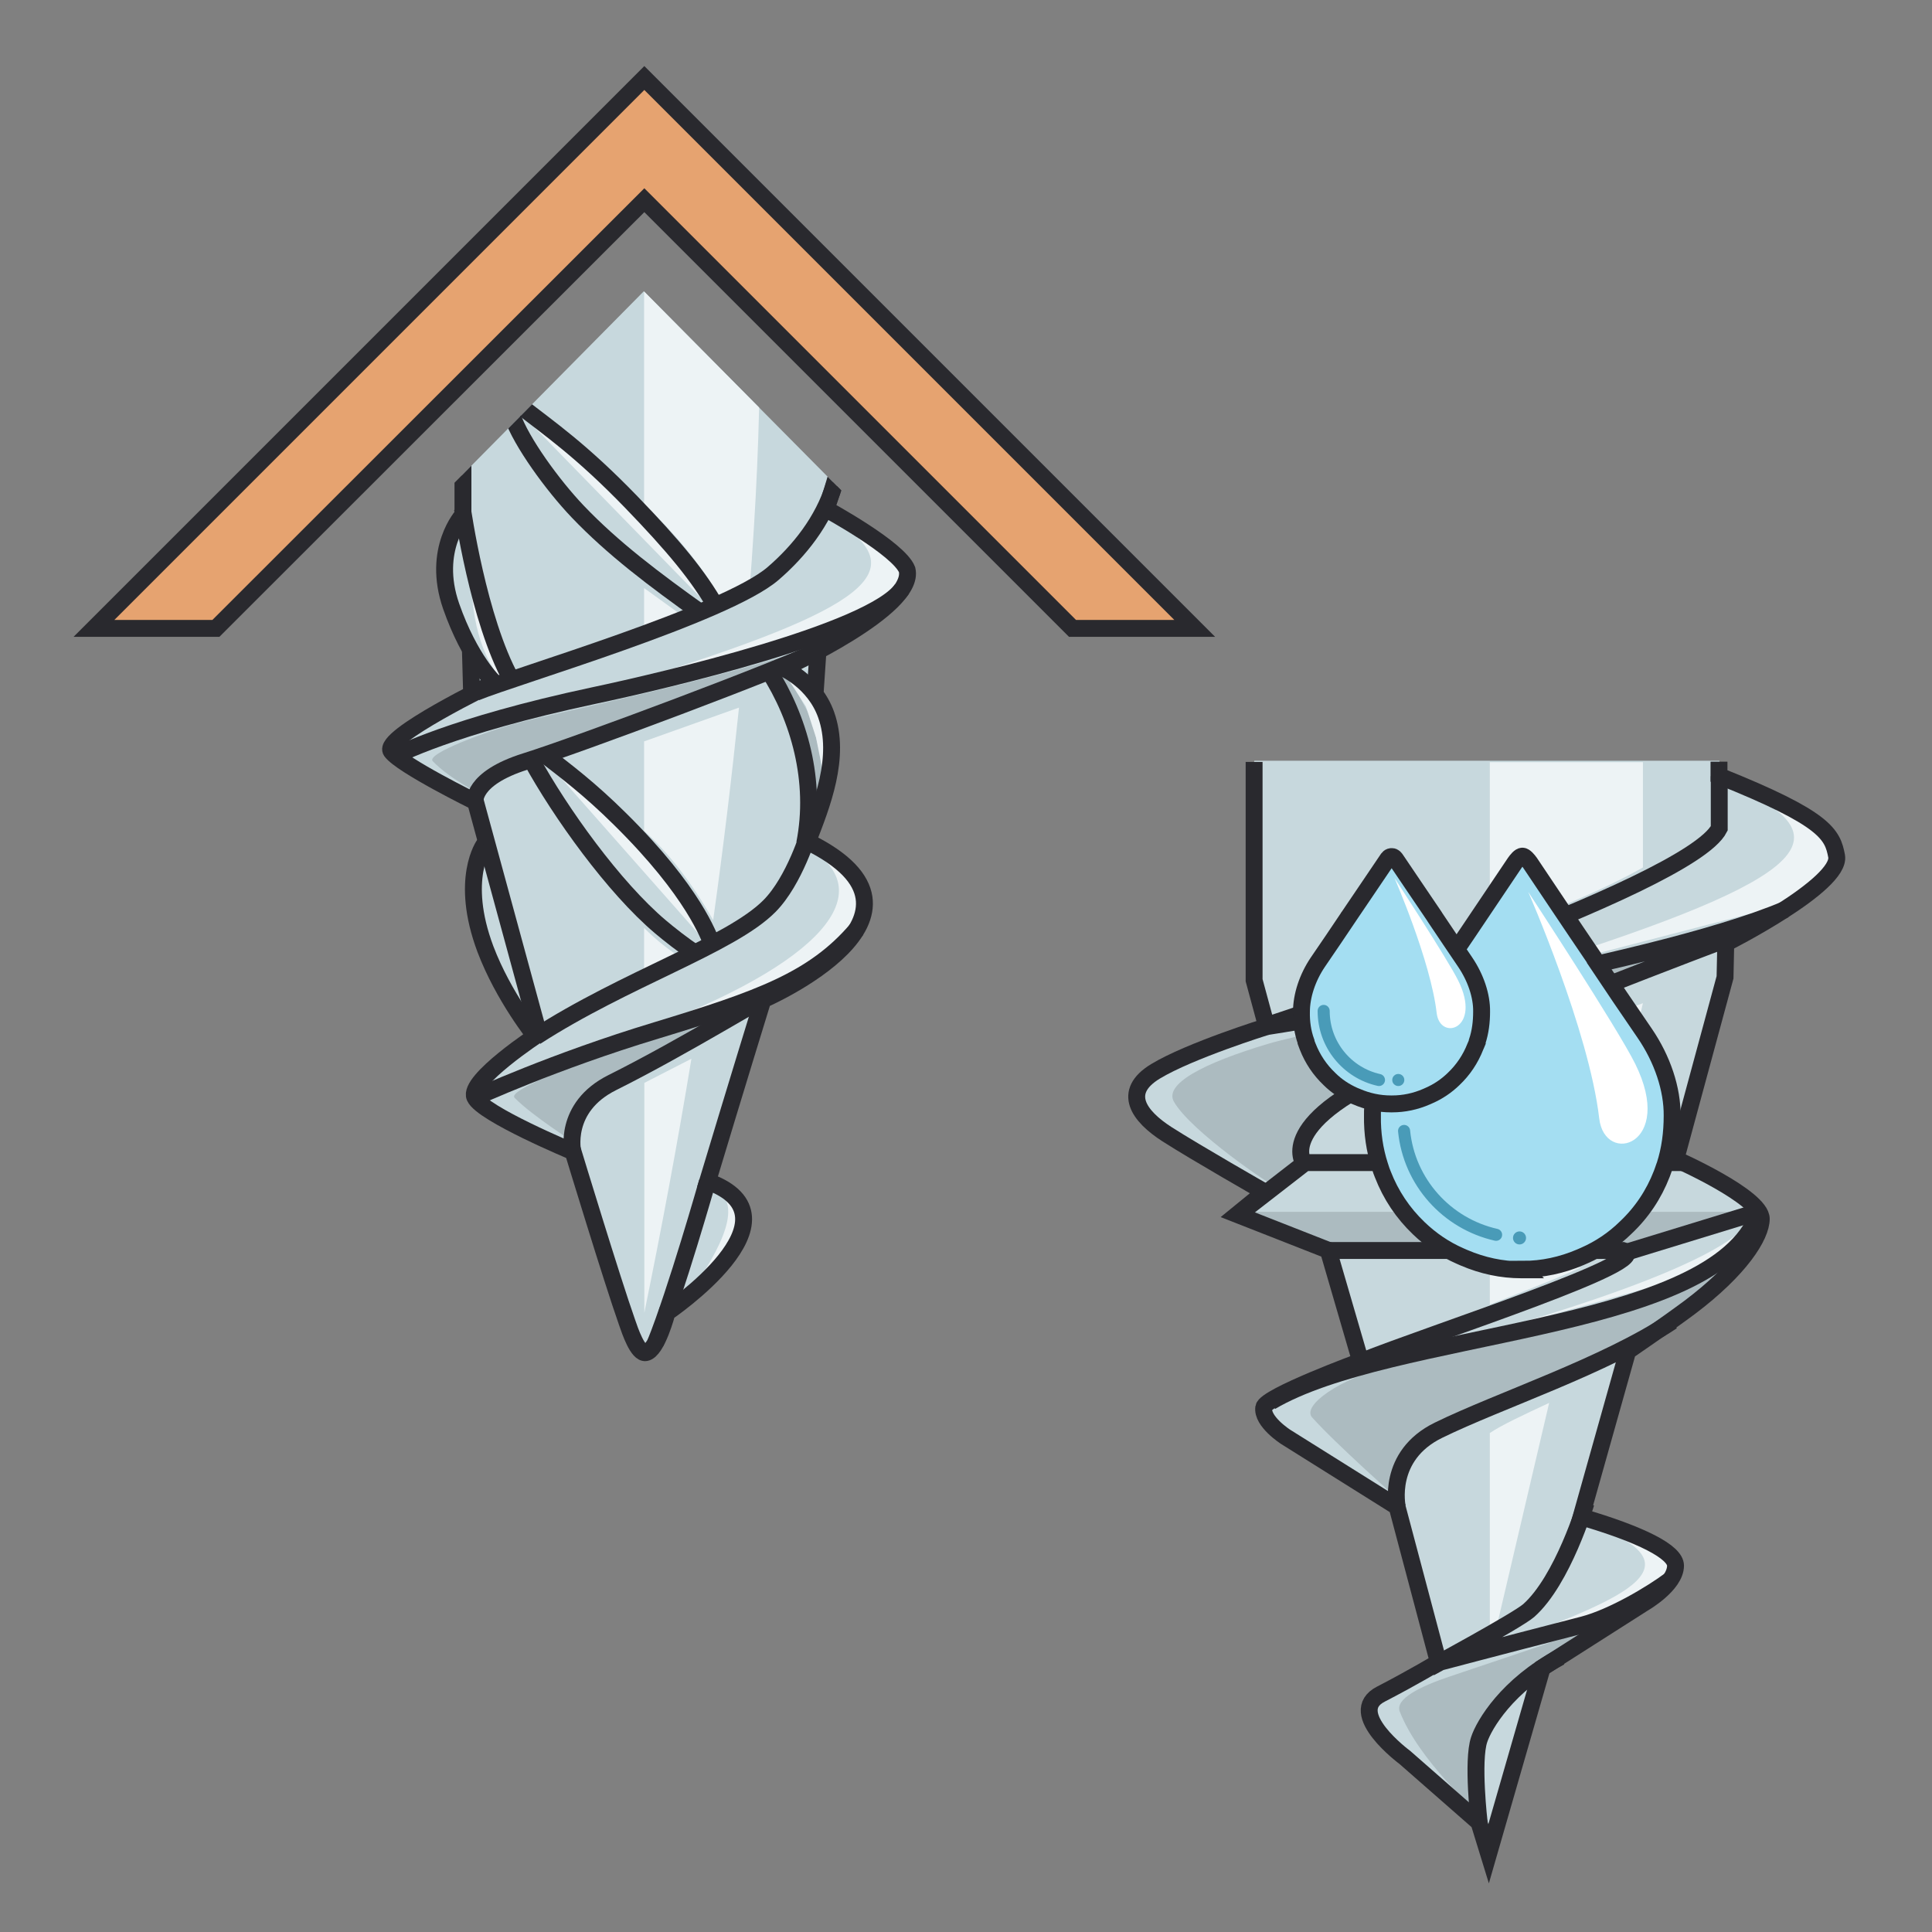 <?xml version="1.0" encoding="UTF-8"?>
<svg id="Layer_2" data-name="Layer 2" xmlns="http://www.w3.org/2000/svg" xmlns:xlink="http://www.w3.org/1999/xlink" viewBox="0 0 80 80">
  <rect x="0" y="0" width="80" height="80" fill="#808080" stroke="none"/>
  <defs>
    <style>
      .cls-1 {
        fill: #edf3f5;
      }

      .cls-2, .cls-3, .cls-4, .cls-5 {
        fill: none;
      }

      .cls-2, .cls-4, .cls-6, .cls-7 {
        stroke: #29292e;
      }

      .cls-2, .cls-4, .cls-7 {
        stroke-width: .7px;
      }

      .cls-2, .cls-5, .cls-6, .cls-7 {
        stroke-miterlimit: 10;
      }

      .cls-8 {
        fill: #499bb8;
      }

      .cls-9 {
        fill: #fff;
      }

      .cls-10 {
        fill: #c7d8dd;
      }

      .cls-11 {
        fill: #acbbc0;
      }

      .cls-5 {
        stroke: #499bb8;
        stroke-linecap: round;
        stroke-width: .5px;
      }

      .cls-12 {
        clip-path: url(#clippath);
      }

      .cls-6 {
        fill: #e6a370;
        stroke-width: .7px;
      }

      .cls-7 {
        fill: #a4def2;
      }
    </style>
    <clipPath id="clippath">
      <polygon class="cls-3" points="40.67 56.62 12.68 56.62 12.68 26.2 26.66 12.06 35.69 21.17 37.75 22.79 40.67 26.2 40.67 56.62"/>
    </clipPath>
  </defs>
  <g id="icons">
    <g>
      <rect class="cls-3" width="80" height="80"/>
      <g>
        <g>
          <g class="cls-12">
            <polygon class="cls-10" points="26.67 11.23 15.73 16.18 15.73 16.65 16.41 17.27 19.13 19.29 19.13 21.56 18.55 22.66 18.44 24.09 18.94 26.08 19.68 27.29 19.56 28.82 18.03 29.62 16.46 30.49 16.2 31.1 17.18 31.89 19.72 33.14 20 35.11 19.57 36.11 19.78 38.57 20.62 40.4 22.15 42.85 20.83 43.76 19.56 45.1 19.93 45.72 23.73 47.86 26.24 55.66 26.74 56 27.22 55.5 27.61 54.2 30.04 52.21 30.68 50.96 30.54 49.47 29.17 48.79 31.56 41.4 34.04 39.95 35.47 38.52 35.76 36.78 34.48 35.41 33.4 34.88 34.31 32.35 34.42 30.41 33.54 28.7 34 26.86 36.25 25.42 37.3 24.45 37.41 23.26 34.11 21.18 35.01 18.24 34.05 15.49 34.05 14.67 26.67 11.23"/>
            <path class="cls-1" d="M28.63,43.84c-.57,3.47-1.23,7-1.95,10.52v-9.52l1.95-1Z"/>
            <path class="cls-1" d="M26.67,34.4v-3.7l3.93-1.4c-.29,2.79-.65,5.82-1.07,8.8-.89-1.56-1.85-2.79-2.86-3.7Z"/>
            <path class="cls-1" d="M26.67,20.87v-9.64l4.1,3.43h.69c0,2.95-.15,6.28-.43,9.86l-1.06.54c-.83-1.55-1.83-2.77-3.3-4.2Z"/>
            <polygon class="cls-1" points="26.67 26.43 28.48 25.66 26.67 24.35 26.67 26.43"/>
            <path class="cls-1" d="M26.67,40.53v-2.11c.49.5,1.04.93,1.63,1.3l-1.63.81Z"/>
            <path class="cls-1" d="M24.21,28.81l4.68-.92,7.63-2.61,1.1-1.25-.62-.96-1.87-1.14c2.62,2.02,0,3.64-10.92,6.88Z"/>
            <path class="cls-11" d="M19.92,32.89s-1.27-.61-2-1.37c-.31-.31,2.36-1.28,3.44-1.56,2.22-.59,7.68-1.61,13.16-3.43-.23.36-9,4.03-11.4,4.58-3.2.74-3.19,1.78-3.19,1.78Z"/>
            <path class="cls-11" d="M23.74,47.28s-1.69-1.07-2.43-1.82c-.31-.31,2.43-1.31,3.46-1.72,1.24-.49,2.19-.61,7.22-2.49-.42.31-3.47,2.04-5.66,3.05-2.83,1.3-2.59,2.98-2.59,2.98Z"/>
            <path class="cls-1" d="M25.74,42.99l6.93-2.05,2.61-2.15.47-1.23-.08-1.09-1.87-1.14c2.53,1.85-.02,4.81-8.07,7.66Z"/>
            <path class="cls-1" d="M29.71,49.29c1.12.74-.07,2.76-1.42,4.65l1.67-1.91.51-1.05.08-1.13-.85-.57Z"/>
            <polygon class="cls-11" points="31.84 27.79 32.41 28.81 33.06 30.58 33.44 32.81 33.38 34.45 34.08 33 33.96 31.2 33.58 29.71 32.96 28.59 32.28 27.63 31.84 27.79"/>
            <polygon class="cls-1" points="21.62 17.17 29.49 25.24 29.16 24.42 27.08 21.86 24.63 19.39 22.22 17.41 21.62 17.17"/>
            <polygon class="cls-1" points="32.7 28.22 33.37 29.25 33.79 30.54 34.14 32.29 34.38 30.63 33.69 28.71 32.7 28.22"/>
            <polygon class="cls-1" points="22.51 31.4 29.28 39.07 28.49 37.25 26.24 34.5 23.72 32.09 22.51 31.4"/>
            <path class="cls-1" d="M19.51,23.63c0,2.46.59,3.69,1.3,4.61l.39-.06-1.69-4.56Z"/>
            <g>
              <path class="cls-2" d="M34.08,6.24l3.49,2.51c.53,2.05-3.49,3.43-3.49,3.43v3.26s.79,1.97.88,2.59-.75,3.05-.75,3.05c0,0,3.01,1.63,3.35,2.51.38,1.59-5.12,4.08-5.12,4.08,0,0,1.28.55,1.77,1.93.62,1.75-.18,3.73-.77,5.25,6.22,3.05-1.85,6.55-1.85,6.55,0,0-1.15,3.73-2.29,7.52,4.15,1.49-1.68,5.43-1.68,5.43,0,0-.41,1.58-.88,1.66-.33.06-.65-.89-.78-1.27-.61-1.72-2.23-7.05-2.23-7.05,0,0-3.77-1.57-4.07-2.26s2.65-2.62,2.65-2.62l-2.62-9.61s-3.07-1.51-3.49-2.09,4.27-2.84,4.27-2.84c0,0-1.01-.94-1.79-3.17-.82-2.36.49-3.78.49-3.78v-2.22s-2.76-1.92-3.22-2.26,0-.75,0-.75l3.22-2.09v-7.15"/>
              <path class="cls-4" d="M19.67,33.22s-.17-.98,2.09-1.69c2.26-.71,10.55-3.82,12.28-4.66"/>
              <path class="cls-4" d="M19.7,28.67c1.69-.69,10.34-3.23,12.31-4.92,1.09-.94,2.07-2.17,2.53-3.65"/>
              <path class="cls-4" d="M16.35,31.31s2.32-1.25,8.25-2.51c2.88-.61,11.49-2.63,12.75-4.41"/>
              <path class="cls-4" d="M22.18,42.93c3.71-2.4,8.07-3.79,9.68-5.41,1.05-1.06,1.65-3.1,1.65-3.1"/>
              <path class="cls-2" d="M33.32,34.93c.51-2.59-.23-5.19-1.5-7.17"/>
              <path class="cls-4" d="M23.72,47.72s-.43-1.86,1.63-2.89c3.02-1.51,6.28-3.55,7.82-4.35"/>
              <path class="cls-4" d="M19.65,45.46s3.28-1.51,7.52-2.79c4.24-1.29,6.52-2.09,8.31-4.19"/>
              <path class="cls-4" d="M29.29,48.94s-1.3,4.56-2.15,6.67"/>
              <path class="cls-2" d="M20.05,34.97s-1.04,1.42.05,4.33c.75,1.98,2.08,3.63,2.08,3.63"/>
              <path class="cls-2" d="M21.21,17.22c.37,1.08,1.68,2.88,2.71,3.96,1.46,1.53,3.16,2.81,5.18,4.25"/>
              <path class="cls-2" d="M21.56,16.82c1.19.93,2.49,1.81,4.58,3.97,1.73,1.79,2.8,3.07,3.54,4.39"/>
              <path class="cls-2" d="M19.15,21.07s.65,4.59,2.03,7.08"/>
              <path class="cls-2" d="M29.49,39.11c-.12-.3-.76-2.18-3.81-5.19-1.29-1.28-2.29-2.02-3.09-2.64"/>
              <path class="cls-2" d="M22,31.46c1.2,2.19,3.42,5.29,5.35,6.92.32.27.97.79,1.46,1.1"/>
              <line class="cls-2" x1="33.87" y1="26.97" x2="33.75" y2="28.75"/>
              <line class="cls-2" x1="19.48" y1="26.96" x2="19.53" y2="28.79"/>
            </g>
          </g>
          <polygon class="cls-6" points="26.68 3.23 3.89 26.02 8.94 26.02 26.68 8.29 44.41 26.02 49.47 26.02 26.68 3.23"/>
        </g>
        <g>
          <g>
            <path class="cls-10" d="M51.93,31.55v9.04l.52,1.92s-3.39,1.34-3.5,1.28-1.88,1.13-1.88,1.13v1.05l1.26,1,3.97,2.28-.8,1.12,3.51,1.39,1.34,4.6-3.73,1.66-.27.6.52.66,4.75,2.95,1.96,6.32-2.05,1.43-.8.75.49,1.11,4.05,3.61.32,1.02,2.31-7.42,4.51-3.04,1.01-1.19-.69-.88-3.22-1.14,1.93-6.86,3.79-2.45,1.62-2.51-.14-1.15-3.15-1.7,2.32-9.51,2.13-1.06,1.76-1.42v-1.53l-1.7-1.25-2.87-1.27v-.59h-19.26Z"/>
            <polygon class="cls-11" points="51.42 50.18 72.8 50.18 67.62 51.77 55.13 51.77 51.42 50.18"/>
            <polygon class="cls-1" points="61.69 48.54 66.43 48.54 67.82 50.18 61.69 50.18 61.69 48.54"/>
            <path class="cls-1" d="M60.09,41.05l14.01-3.64,2.01-1.53-.49-1.54-2.72-1.22c3.6,2.07.48,3.93-12.81,7.92Z"/>
            <path class="cls-11" d="M52.86,49.15c-.16,0-3.55-2.3-4.25-3.53-.41-.72,1.15-1.58,3.94-2.41,1.96-.58,15.19-3.23,20.69-5.3-.18.34-3.53,1.65-7.68,3.2-4.36,1.63-7.23,2.87-9.14,3.88-3.13,1.66-2.52,3.2-2.52,3.2l-1.05.96Z"/>
            <path class="cls-11" d="M57.92,62.1s-2.6-2.3-3.59-3.41c-.43-.49,1.14-1.6,3.21-2.13,1.67-.43,11.37-2.38,15.3-5.55-.13.29-1.58,2.79-4.56,4.14-3.14,1.41-6.74,3.2-8.22,3.84-2.35,1.01-2.13,3.11-2.13,3.11Z"/>
            <path class="cls-11" d="M61.21,75.07s-2.45-2.15-3.25-4.2c-.2-.52.84-1.04,2.1-1.46s5.9-1.99,5.9-1.99l-2.7,1.82-1.79,2.18-.35,1.55.09,2.09Z"/>
            <path class="cls-1" d="M60.82,68.67c4.11-1.8,10.1-3.32,5.82-5.22l1.83.41.84.72-.26.96-2.17,1.36-6.07,1.76Z"/>
            <path class="cls-1" d="M61.69,31.55v7.1c2.29-.81,4.59-1.74,6.34-2.73v-4.36s-6.34,0-6.34,0Z"/>
            <path class="cls-1" d="M61.69,47.72v-3.62c1.42-.75,3.84-1.65,6.34-2.56l-1.45,6.19h-4.89Z"/>
            <path class="cls-1" d="M64.15,58.08l-2.13,9.08-.33.17v-7.99c.46-.32,1.47-.79,2.46-1.25Z"/>
            <path class="cls-1" d="M61.69,54.02v-1.54h3.77c-.73.36-2.32.97-3.77,1.54Z"/>
            <path class="cls-1" d="M61.11,55.31c6.48-1.8,13.98-4.53,10.64-6.01l.66.27.84.72-.26.96-2.17,1.36-9.71,2.7Z"/>
          </g>
          <g>
            <path class="cls-4" d="M69.66,48.14h-15.61l-2.63,2.04M55.01,51.78h12.19c1.49.41-7.86,3.4-10.85,4.6M57.86,62.41s-.47-2.13,1.71-3.19c2.51-1.23,6.89-2.66,9.67-4.51M59.21,69.06s3.62-1.96,4.09-2.37c1.42-1.26,2.37-4.45,2.37-4.45M59.58,68.84s2.26-.6,5.98-1.56c1.22-.32,2.84-1.29,3.59-1.85M61.25,75.47s-.3-2.56,0-3.44c.2-.61,1.16-2.25,3.36-3.42"/>
            <g>
              <path class="cls-2" d="M52.45,42.51s-3.18.99-4.6,1.85c-1.42.86-.69,1.86.48,2.61,1.17.75,4.04,2.39,4.04,2.39l-1.14.93,3.77,1.48,1.34,4.6s-3.94,1.45-4.01,1.91c-.09.58.91,1.22.91,1.22l4.61,2.89,1.71,6.44s-.99.6-2.38,1.32c-1.51.77.99,2.62.99,2.62l3.07,2.69.4,1.3,2.22-7.7,4.19-2.67s1.33-.76,1.33-1.56c0-.57-1.42-1.29-3.91-2.02l1.93-6.86s1.51-1.03,2.56-1.81c2.1-1.58,2.97-2.96,2.97-3.67,0-.91-3.54-2.47-3.54-2.47l2.04-7.53.03-1.41s4.8-2.42,4.59-3.61c-.17-.9-.44-1.55-4.87-3.32v-.59"/>
              <path class="cls-4" d="M52.45,42.51s15.79-2.44,21.47-4.85M53.99,48.16s-1.31-1.74,4.4-4.09c7.77-3.2,13.77-5.43,13.77-5.43M52.33,42.5s17.61-5.74,18.86-8.2v-2.16"/>
            </g>
            <path class="cls-4" d="M52.62,58.04c4.99-2.94,17.91-2.83,20.09-7.54"/>
            <line class="cls-4" x1="67.35" y1="51.85" x2="72.8" y2="50.18"/>
            <polyline class="cls-4" points="52.45 42.51 51.93 40.59 51.93 31.55"/>
          </g>
          <g>
            <path class="cls-7" d="M63.09,52.58h-.1c-.8,0-1.6-.17-2.37-.5l-.16-.07c-.64-.28-1.21-.67-1.71-1.15-.66-.63-1.16-1.38-1.49-2.23-.04-.1-.08-.2-.11-.31l-.02-.06c-.21-.65-.31-1.34-.3-2.05-.02-1.1.4-2.35,1.14-3.43.69-1.01,1.38-2.03,2.06-3.04.01-.02.03-.06.06-.1.48-.7.95-1.41,1.43-2.12l1.21-1.8c.07-.1.2-.27.31-.27.1,0,.24.17.31.27l1.24,1.85c.46.69.93,1.38,1.39,2.06.02.03.04.06.05.09.7,1.05,1.38,2.06,2.07,3.06.74,1.08,1.15,2.32,1.14,3.42h0c0,.71-.09,1.4-.3,2.05l-.02.05c-.04.11-.07.21-.11.31-.33.85-.83,1.6-1.5,2.23-.49.48-1.07.87-1.71,1.15l-.16.07c-.77.33-1.57.5-2.37.5Z"/>
            <circle class="cls-8" cx="62.92" cy="51.26" r=".27"/>
            <path class="cls-9" d="M63.28,36.93s2.52,5.75,2.94,9.38c.23,1.98,3.16,1.11,1.49-2.26-.72-1.46-4.43-7.12-4.43-7.12Z"/>
            <path class="cls-5" d="M58.14,46.83c.21,2.12,1.77,3.84,3.81,4.3"/>
            <path class="cls-7" d="M57.65,45.71h-.06c-.48,0-.96-.1-1.42-.3l-.1-.04c-.38-.17-.73-.4-1.02-.69-.4-.38-.7-.83-.9-1.34-.02-.06-.05-.12-.07-.18v-.03c-.14-.39-.2-.81-.19-1.23,0-.66.24-1.41.68-2.06.42-.61.83-1.22,1.24-1.83,0-.01.02-.04.04-.06.29-.42.57-.85.86-1.27l.73-1.08c.04-.06.09-.14.2-.13.08,0,.13.07.17.13l.75,1.11c.28.41.56.83.84,1.24.01.02.02.04.03.05.42.63.83,1.23,1.24,1.84.44.65.69,1.4.68,2.05h0c0,.42-.05.84-.18,1.23v.03c-.03.07-.05.13-.08.19-.2.51-.5.96-.9,1.34-.3.29-.64.52-1.03.69l-.09.04c-.46.2-.94.3-1.42.3Z"/>
            <path class="cls-9" d="M57.74,36.35s1.5,3.43,1.75,5.6c.14,1.18,1.89.66.89-1.35-.43-.87-2.64-4.25-2.64-4.25Z"/>
            <circle class="cls-8" cx="57.9" cy="44.72" r=".25"/>
            <path class="cls-5" d="M54.81,41.86c0,1.4.98,2.57,2.29,2.86"/>
          </g>
        </g>
      </g>
    </g>
  </g>
</svg>
